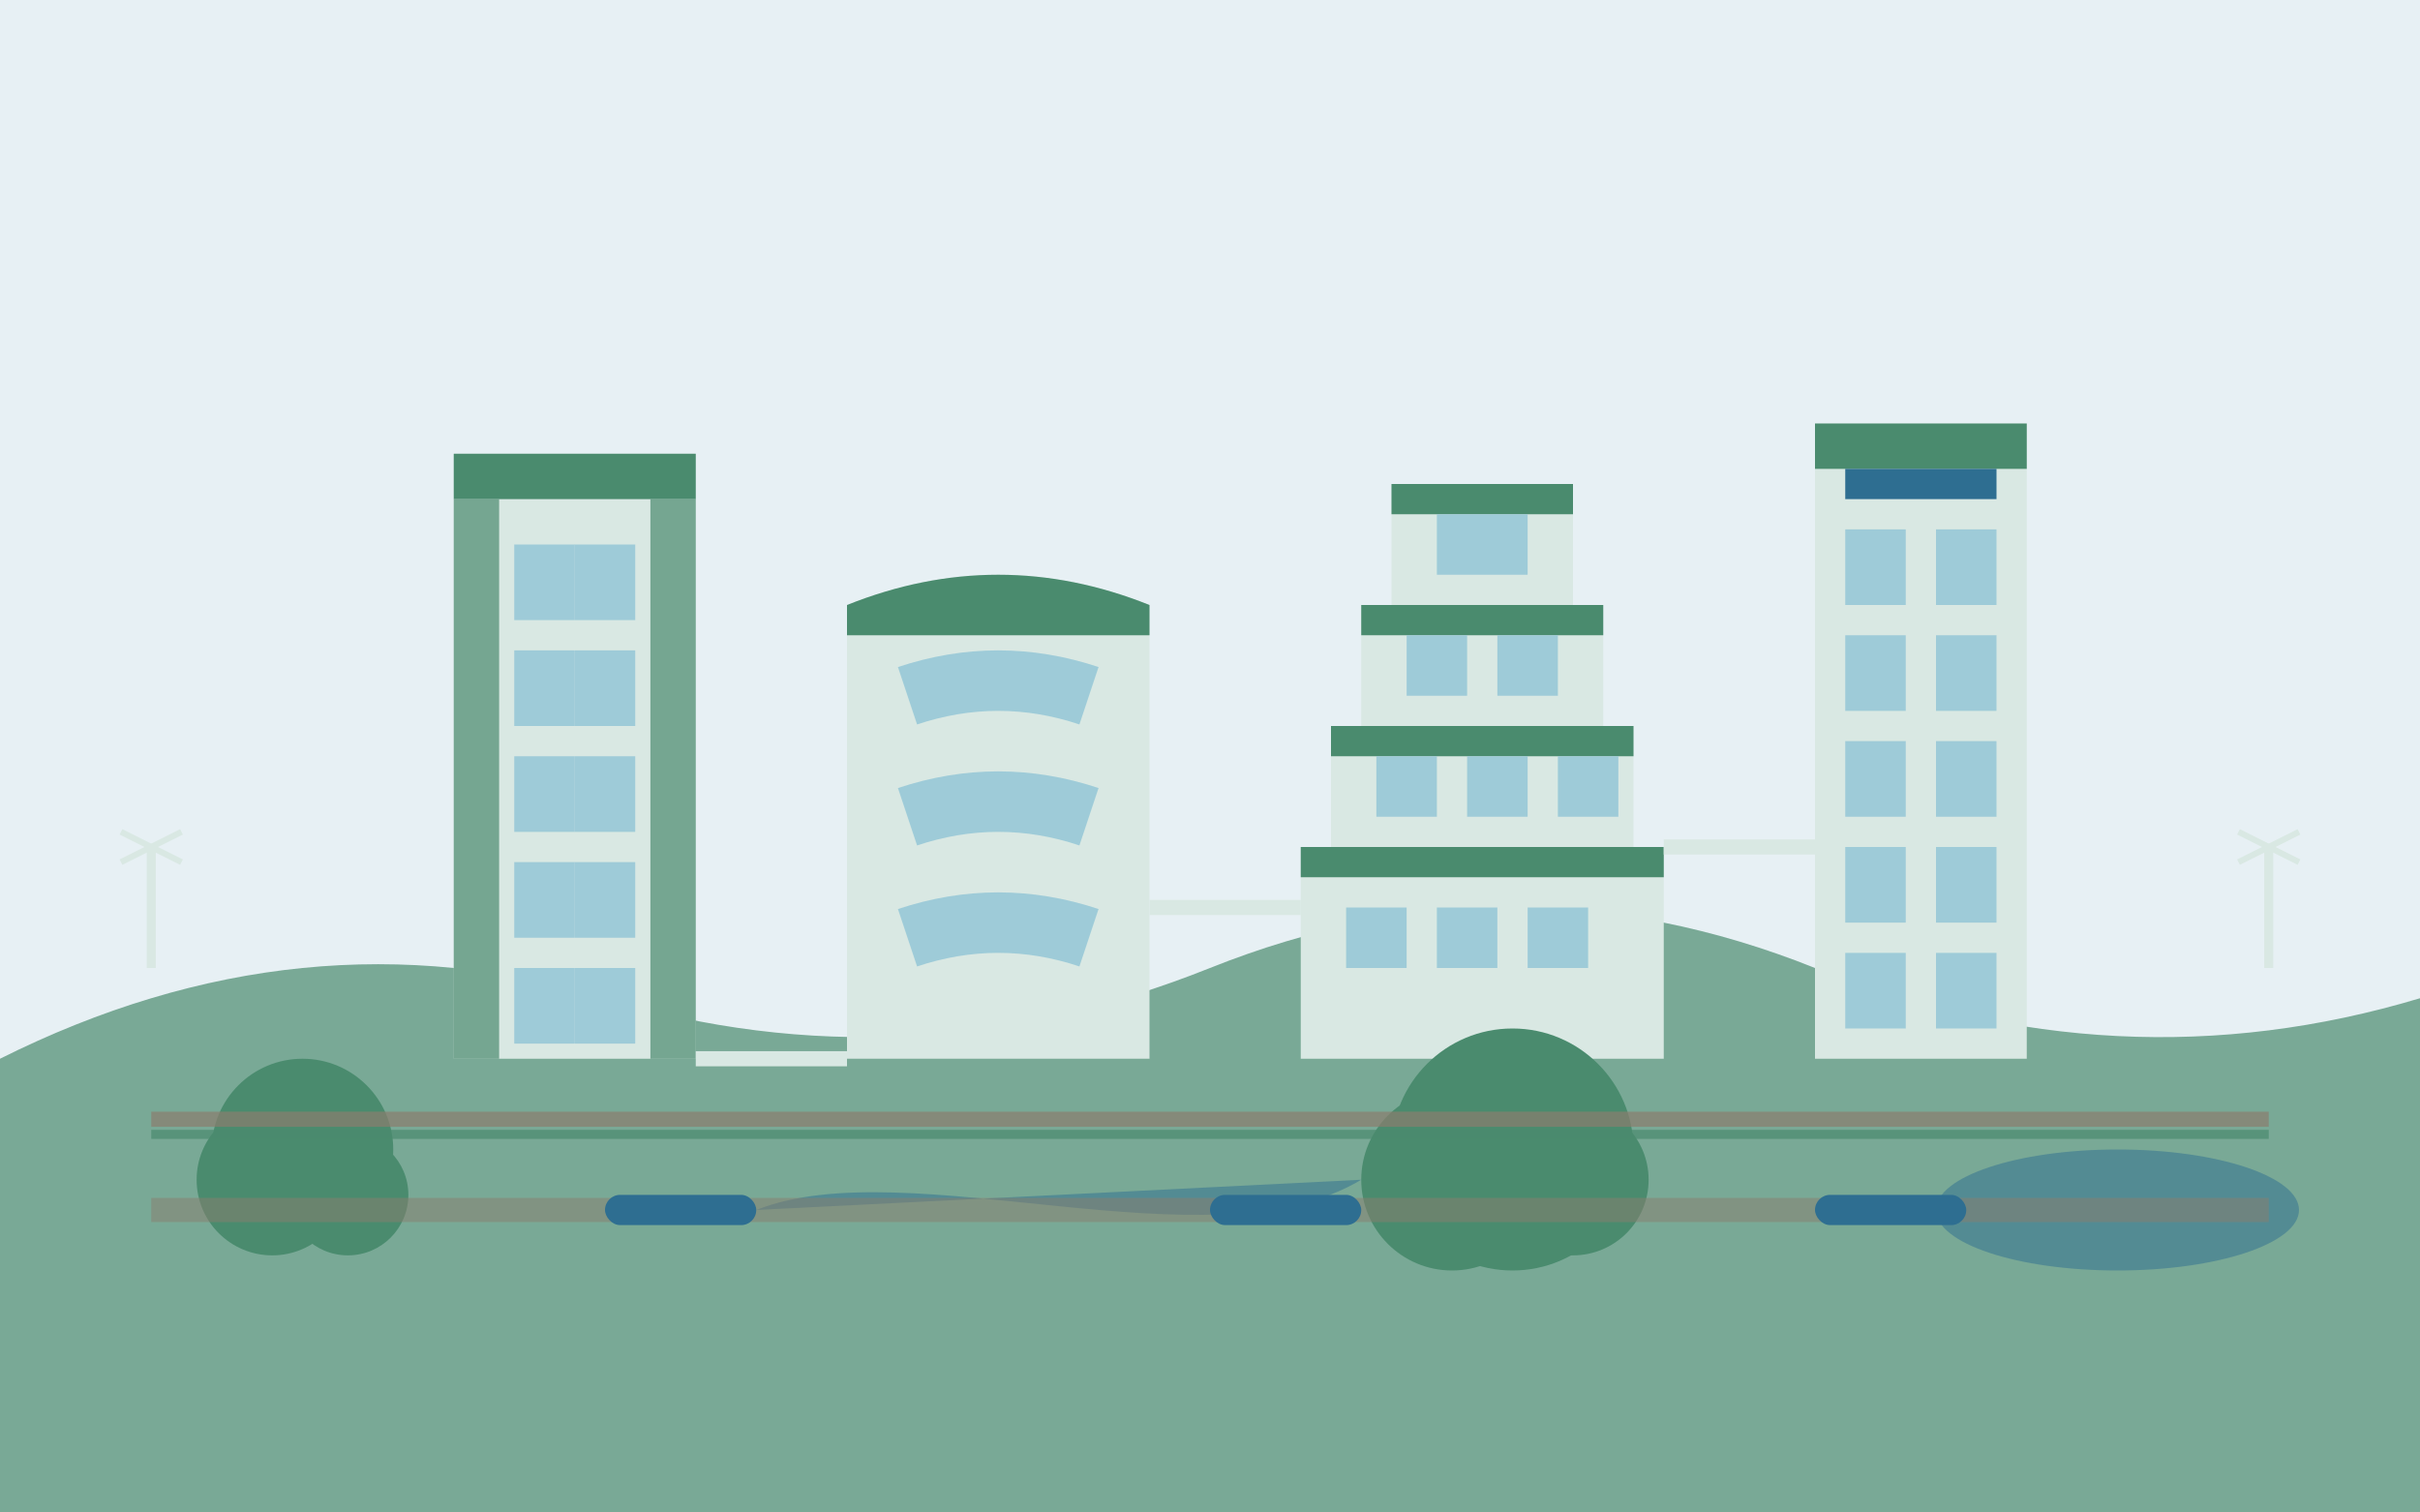 <svg width="800" height="500" viewBox="0 0 800 500" xmlns="http://www.w3.org/2000/svg">
  <!-- Sky background -->
  <rect width="800" height="500" fill="#E7F0F4"/>
  
  <!-- Green rolling landscape -->
  <path d="M0,350 Q100,300 200,330 Q300,360 400,320 Q500,280 600,320 Q700,360 800,330 L800,500 L0,500 Z" fill="#4A8B6E" opacity="0.7"/>
  
  <!-- Sustainable city elements -->
  
  <!-- Central eco-district with mixed buildings -->
  
  <!-- Building 1 - Tower with vertical farm -->
  <rect x="150" y="150" width="80" height="200" fill="#D9E8E3"/>
  <rect x="150" y="150" width="80" height="15" fill="#4A8B6E"/> <!-- Green roof -->
  <rect x="150" y="165" width="15" height="185" fill="#4A8B6E" opacity="0.7"/> <!-- Vertical farm -->
  <rect x="215" y="165" width="15" height="185" fill="#4A8B6E" opacity="0.7"/> <!-- Vertical farm -->
  
  <!-- Windows on Building 1 -->
  <rect x="170" y="180" width="20" height="25" fill="#90C4D6" opacity="0.8"/>
  <rect x="190" y="180" width="20" height="25" fill="#90C4D6" opacity="0.8"/>
  
  <rect x="170" y="215" width="20" height="25" fill="#90C4D6" opacity="0.8"/>
  <rect x="190" y="215" width="20" height="25" fill="#90C4D6" opacity="0.8"/>
  
  <rect x="170" y="250" width="20" height="25" fill="#90C4D6" opacity="0.8"/>
  <rect x="190" y="250" width="20" height="25" fill="#90C4D6" opacity="0.8"/>
  
  <rect x="170" y="285" width="20" height="25" fill="#90C4D6" opacity="0.8"/>
  <rect x="190" y="285" width="20" height="25" fill="#90C4D6" opacity="0.8"/>
  
  <rect x="170" y="320" width="20" height="25" fill="#90C4D6" opacity="0.8"/>
  <rect x="190" y="320" width="20" height="25" fill="#90C4D6" opacity="0.8"/>
  
  <!-- Building 2 - Curved sustainable building -->
  <path d="M280,350 L280,200 Q330,180 380,200 L380,350 Z" fill="#D9E8E3"/>
  <path d="M280,200 Q330,180 380,200 L380,210 L280,210 Z" fill="#4A8B6E"/>
  
  <!-- Windows on Building 2 -->
  <path d="M300,230 Q330,220 360,230" stroke="#90C4D6" stroke-width="20" opacity="0.8" fill="none"/>
  <path d="M300,270 Q330,260 360,270" stroke="#90C4D6" stroke-width="20" opacity="0.8" fill="none"/>
  <path d="M300,310 Q330,300 360,310" stroke="#90C4D6" stroke-width="20" opacity="0.8" fill="none"/>
  
  <!-- Building 3 - Stepped terrace building with gardens -->
  <rect x="430" y="280" width="120" height="70" fill="#D9E8E3"/>
  <rect x="440" y="240" width="100" height="40" fill="#D9E8E3"/>
  <rect x="450" y="200" width="80" height="40" fill="#D9E8E3"/>
  <rect x="460" y="160" width="60" height="40" fill="#D9E8E3"/>
  
  <!-- Green terraces on Building 3 -->
  <rect x="430" y="280" width="120" height="10" fill="#4A8B6E"/>
  <rect x="440" y="240" width="100" height="10" fill="#4A8B6E"/>
  <rect x="450" y="200" width="80" height="10" fill="#4A8B6E"/>
  <rect x="460" y="160" width="60" height="10" fill="#4A8B6E"/>
  
  <!-- Windows on Building 3 -->
  <rect x="445" y="300" width="20" height="20" fill="#90C4D6" opacity="0.8"/>
  <rect x="475" y="300" width="20" height="20" fill="#90C4D6" opacity="0.8"/>
  <rect x="505" y="300" width="20" height="20" fill="#90C4D6" opacity="0.8"/>
  
  <rect x="455" y="250" width="20" height="20" fill="#90C4D6" opacity="0.8"/>
  <rect x="485" y="250" width="20" height="20" fill="#90C4D6" opacity="0.8"/>
  <rect x="515" y="250" width="20" height="20" fill="#90C4D6" opacity="0.8"/>
  
  <rect x="465" y="210" width="20" height="20" fill="#90C4D6" opacity="0.8"/>
  <rect x="495" y="210" width="20" height="20" fill="#90C4D6" opacity="0.8"/>
  
  <rect x="475" y="170" width="30" height="20" fill="#90C4D6" opacity="0.8"/>
  
  <!-- Building 4 - Modern sustainable tower -->
  <rect x="600" y="140" width="70" height="210" fill="#D9E8E3"/>
  <rect x="600" y="140" width="70" height="15" fill="#4A8B6E"/> <!-- Green roof -->
  
  <!-- Solar panels on Building 4 -->
  <rect x="610" y="155" width="50" height="10" fill="#2E6E91"/>
  
  <!-- Windows on Building 4 -->
  <rect x="610" y="175" width="20" height="25" fill="#90C4D6" opacity="0.8"/>
  <rect x="640" y="175" width="20" height="25" fill="#90C4D6" opacity="0.8"/>
  
  <rect x="610" y="210" width="20" height="25" fill="#90C4D6" opacity="0.8"/>
  <rect x="640" y="210" width="20" height="25" fill="#90C4D6" opacity="0.8"/>
  
  <rect x="610" y="245" width="20" height="25" fill="#90C4D6" opacity="0.8"/>
  <rect x="640" y="245" width="20" height="25" fill="#90C4D6" opacity="0.8"/>
  
  <rect x="610" y="280" width="20" height="25" fill="#90C4D6" opacity="0.8"/>
  <rect x="640" y="280" width="20" height="25" fill="#90C4D6" opacity="0.8"/>
  
  <rect x="610" y="315" width="20" height="25" fill="#90C4D6" opacity="0.8"/>
  <rect x="640" y="315" width="20" height="25" fill="#90C4D6" opacity="0.8"/>
  
  <!-- Green infrastructure -->
  
  <!-- Urban parks -->
  <circle cx="100" cy="380" r="30" fill="#4A8B6E"/>
  <circle cx="90" cy="390" r="25" fill="#4A8B6E"/>
  <circle cx="115" cy="395" r="20" fill="#4A8B6E"/>
  
  <circle cx="500" cy="380" r="40" fill="#4A8B6E"/>
  <circle cx="480" cy="390" r="30" fill="#4A8B6E"/>
  <circle cx="520" cy="390" r="25" fill="#4A8B6E"/>
  
  <!-- Blue infrastructure - water features -->
  <path d="M250,400 C300,380 400,420 450,390" fill="#2E6E91" opacity="0.5"/>
  <ellipse cx="700" cy="400" rx="60" ry="20" fill="#2E6E91" opacity="0.5"/>
  
  <!-- Green transportation -->
  <!-- Bike paths -->
  <path d="M50,370 L750,370" stroke="#8B7E6E" stroke-width="5" opacity="0.7"/>
  <path d="M50,375 L750,375" stroke="#4A8B6E" stroke-width="3" opacity="0.7"/>
  
  <!-- Sustainable transit connections -->
  <path d="M50,400 L750,400" stroke="#8B7E6E" stroke-width="8" opacity="0.5"/>
  <rect x="200" y="395" width="50" height="10" rx="5" fill="#2E6E91"/>
  <rect x="400" y="395" width="50" height="10" rx="5" fill="#2E6E91"/>
  <rect x="600" y="395" width="50" height="10" rx="5" fill="#2E6E91"/>
  
  <!-- Pedestrian bridges -->
  <path d="M230,350 L280,350" stroke="#D9E8E3" stroke-width="5"/>
  <path d="M380,300 L430,300" stroke="#D9E8E3" stroke-width="5"/>
  <path d="M550,280 L600,280" stroke="#D9E8E3" stroke-width="5"/>
  
  <!-- Renewable energy elements -->
  <!-- Wind turbines -->
  <line x1="50" y1="320" x2="50" y2="280" stroke="#D9E8E3" stroke-width="3"/>
  <line x1="40" y1="285" x2="60" y2="275" stroke="#D9E8E3" stroke-width="2"/>
  <line x1="40" y1="275" x2="60" y2="285" stroke="#D9E8E3" stroke-width="2"/>
  
  <line x1="750" y1="320" x2="750" y2="280" stroke="#D9E8E3" stroke-width="3"/>
  <line x1="740" y1="285" x2="760" y2="275" stroke="#D9E8E3" stroke-width="2"/>
  <line x1="740" y1="275" x2="760" y2="285" stroke="#D9E8E3" stroke-width="2"/>
</svg>